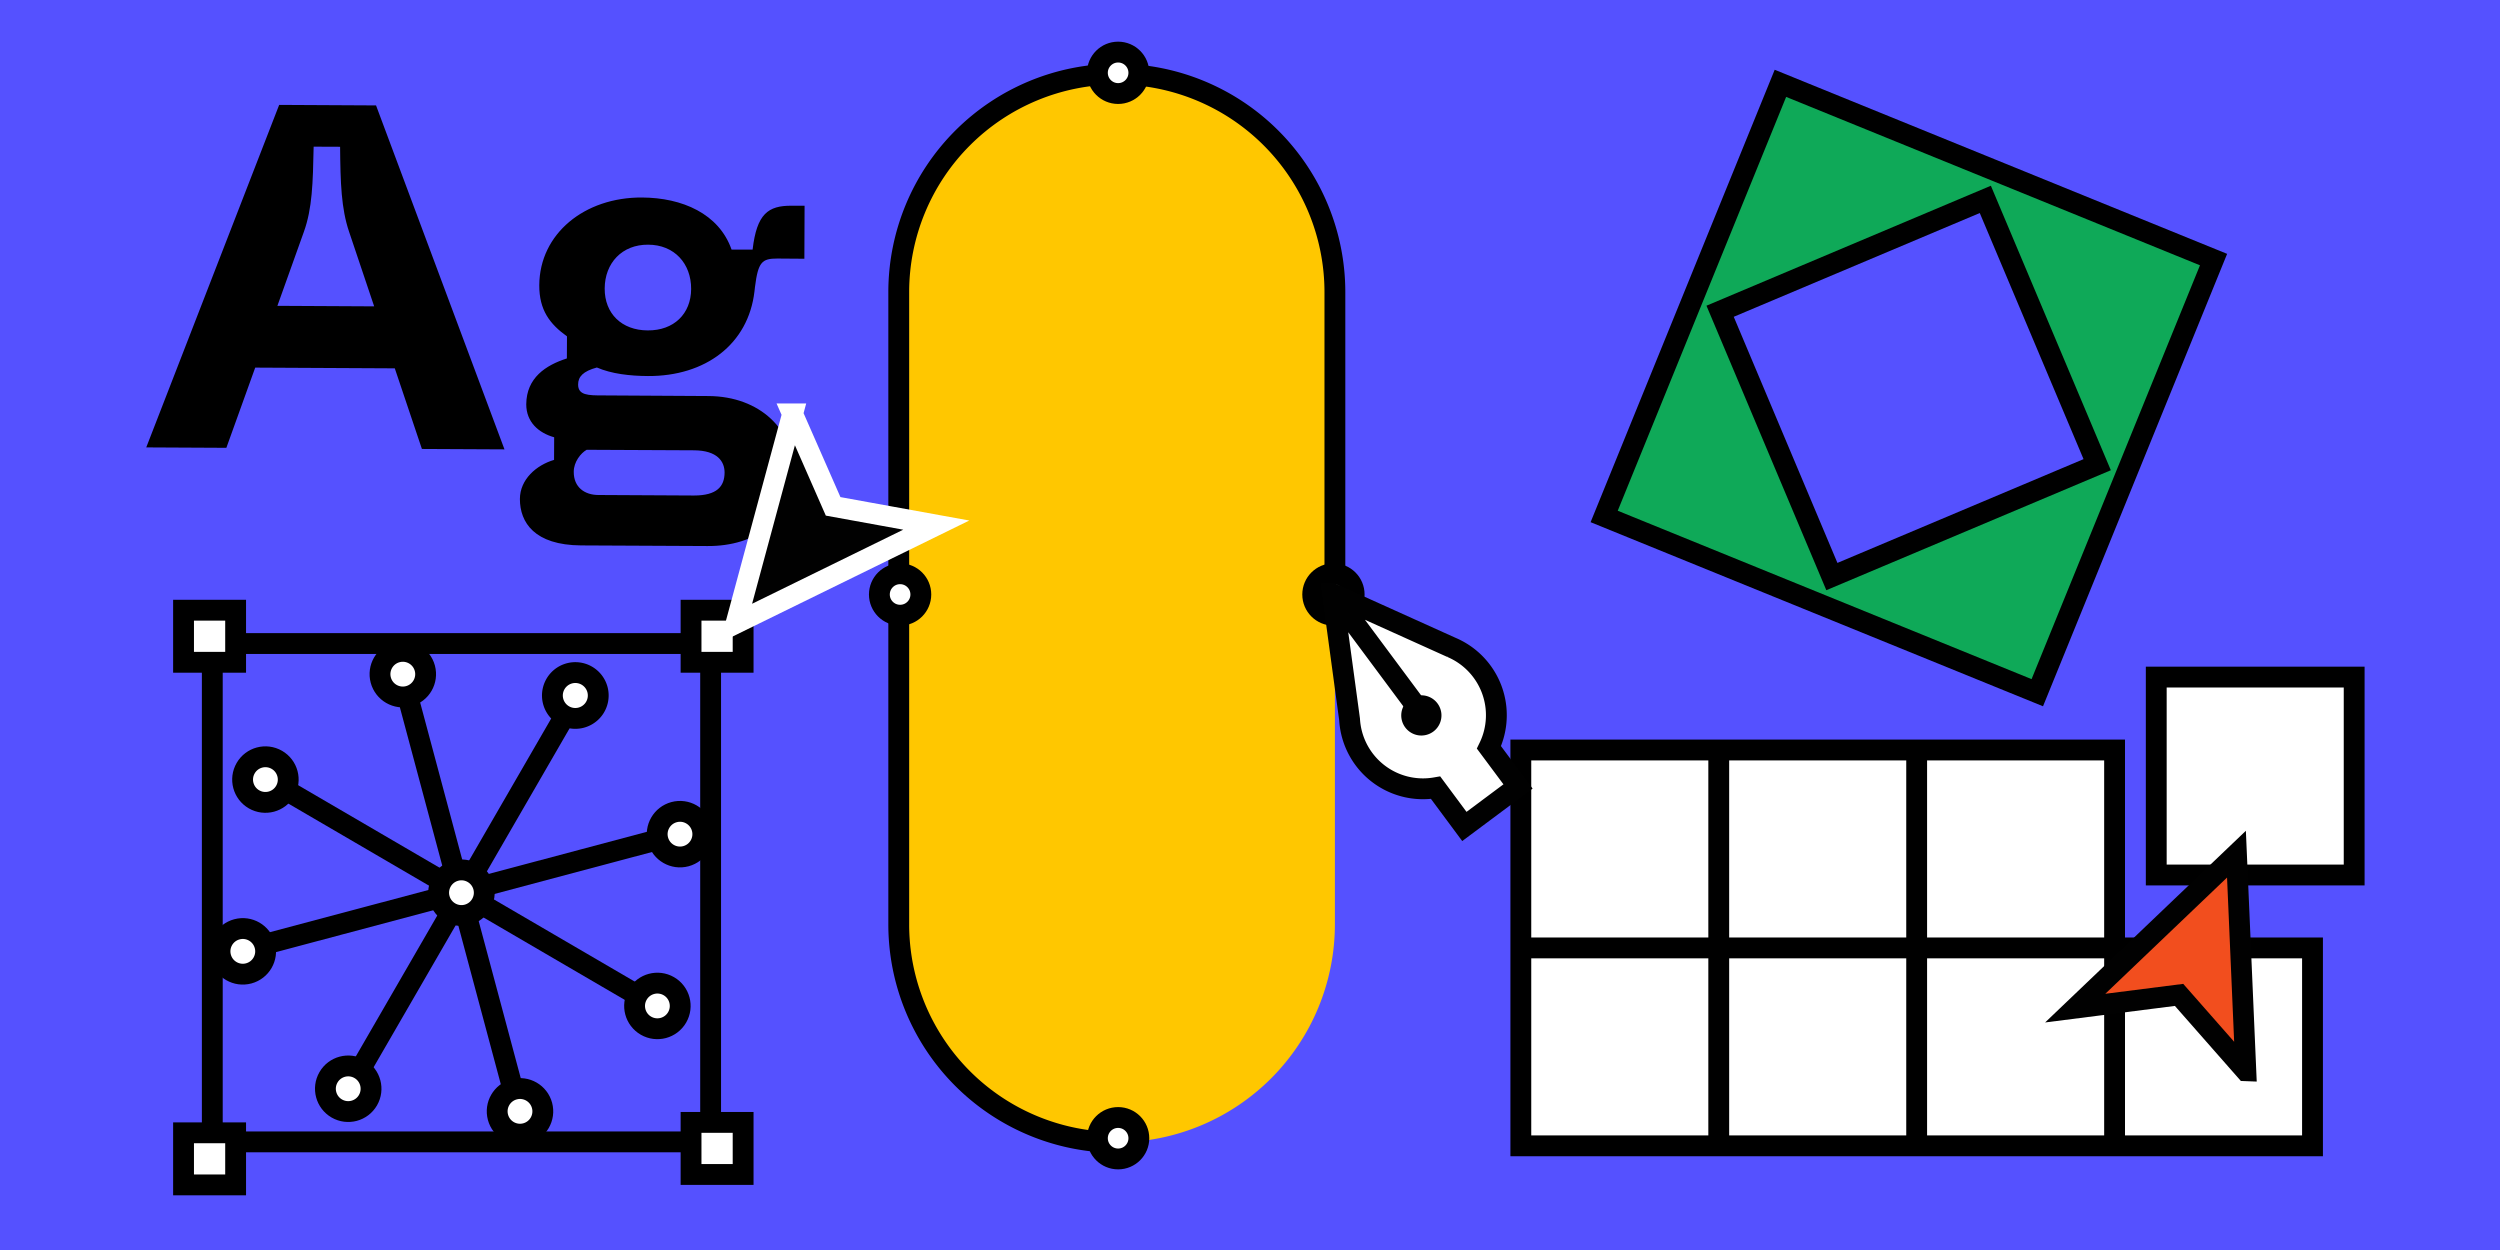 <svg viewBox="0 0 240 120" fill="none" xmlns="http://www.w3.org/2000/svg">
  <path d="M0 0h240v120H0z" fill="#5551FF"></path>
  <path d="M86.28 28.05a20.93 20.93 0 0 1 41.87 0v60.68a20.93 20.93 0 1 1-41.87 0V28.05Z" fill="#FFC700"></path>
  <path d="M107.21 109.67a20.93 20.93 0 0 1-20.93-20.94V28.05a20.93 20.93 0 1 1 41.87 0V58.4" stroke-width="2" stroke="#000"></path>
  <path d="m154 49.58 41.58 16.92 16.92-41.58L170.92 8z" stroke-width="2" stroke="#000" fill="#0FA958"></path>
  <path d="m175.86 55.35 25.47-10.74-10.74-25.47-25.46 10.74z" stroke-width="2" stroke="#000" fill="#5551FF"></path>
  <path d="m40.5 43.1 7.93.04L36.1 10.12l-9.3-.05-12.76 32.88 7.69.04 2.77-7.7 13.4.07 2.6 7.73ZM26.63 29.36l2.54-7.1c.81-2.25.87-4.7.94-8.18l2.54.01c.03 3.48.11 5.93.86 8.15l2.41 7.17-9.29-.05Zm29.17 23 12.11.06c4.63.03 8.22-2.5 8.25-7.25.02-3.81-3.12-7.13-8.17-7.15l-10.14-.06c-1.37 0-2.36-.01-2.35-1.05 0-.75.48-1.27 1.8-1.63 1.41.61 3.16.81 4.9.82 5.52.03 9.64-3.05 10.23-8.13l.05-.43c.3-2.4.68-2.72 2.14-2.72l2.6.02.02-5.09H76c-2.26-.02-3.35.78-3.75 4.21h-2.02c-1.21-3.45-4.74-4.98-8.6-5-5.52-.03-9.83 3.48-9.86 8.42-.01 2.4 1.02 3.73 2.66 4.91l-.01 2.12c-2.03.65-3.88 1.86-3.9 4.4 0 1.7 1.17 2.74 2.68 3.17l-.01 2.17c-1.7.5-3.27 1.87-3.28 3.75 0 2.26 1.4 4.43 5.87 4.46Zm6.38-20.64c-2.5-.01-4.14-1.62-4.13-4.02.01-2.45 1.67-4.23 4.17-4.21 2.5 0 4.14 1.8 4.13 4.25-.01 2.4-1.67 4-4.17 3.98Zm-4.76 15.8c-1.27-.01-2.35-.72-2.34-2.23 0-.94.67-1.79 1.24-2.11l10.32.05c2.22.02 2.92 1.06 2.92 2.14-.01 1.32-.72 2.2-2.94 2.2l-9.2-.05Z" fill="#000"></path>
  <path d="M20.38 61.78h47.84v47.84H20.38z" stroke-width="2" stroke="#000"></path>
  <path d="M17.62 58.58h5v5h-5zm48.72 0h5v5h-5zm-48.72 50.17h5v5h-5zm48.72-1h5v5h-5z" stroke-width="2" stroke="#000" fill="#fff"></path>
  <circle transform="rotate(-15 38.67 64.72)" stroke-width="2" stroke="#000" fill="#fff" r="2.19" cy="64.72" cx="38.67"></circle>
  <circle transform="rotate(-15 49.92 106.69)" stroke-width="2" stroke="#000" fill="#fff" r="2.19" cy="106.69" cx="49.92"></circle>
  <path d="m39.08 66.62 10.17 37.98" stroke-width="2" stroke="#000"></path>
  <circle transform="rotate(75 65.28 80.08)" stroke-width="2" stroke="#000" fill="#fff" r="2.19" cy="80.08" cx="65.28"></circle>
  <circle transform="rotate(75 23.31 91.33)" stroke-width="2" stroke="#000" fill="#fff" r="2.19" cy="91.33" cx="23.31"></circle>
  <path d="M63.26 80.58 25.4 90.66" stroke-width="2" stroke="#000"></path>
  <circle transform="rotate(120 63.11 96.57)" stroke-width="2" stroke="#000" fill="#fff" r="2.19" cy="96.57" cx="63.11"></circle>
  <circle transform="rotate(120 25.48 74.84)" stroke-width="2" stroke="#000" fill="#fff" r="2.19" cy="74.84" cx="25.48"></circle>
  <path d="m61.19 95.54-33.76-19.7" stroke-width="2" stroke="#000"></path>
  <circle transform="rotate(-150 33.43 104.52)" stroke-width="2" stroke="#000" fill="#fff" r="2.19" cy="104.52" cx="33.43"></circle>
  <path d="M53.26 65.79a2.2 2.2 0 1 1 3.8 2.2 2.2 2.2 0 0 1-3.8-2.2Z" stroke-width="2" stroke="#000" fill="#fff"></path>
  <path d="m34.54 102.75 19.61-33.91" stroke-width="2" stroke="#000"></path>
  <circle transform="rotate(75 44.3 85.7)" stroke-width="2" stroke="#000" fill="#fff" r="2.19" cy="85.7" cx="44.3"></circle>
  <circle stroke-width="2" stroke="#000" fill="#fff" r="1.99" cy="6.99" cx="107.34"></circle>
  <circle stroke-width="2" stroke="#000" fill="#fff" r="1.99" cy="109.27" cx="107.34"></circle>
  <circle stroke-width="2" stroke="#000" fill="#fff" r="1.99" cy="57.07" cx="86.41"></circle>
  <circle stroke-width="2" stroke="#000" fill="#fff" r="1.99" cy="57.07" cx="128.01"></circle>
  <path d="M146 72h19v19h-19zm19 0h19v19h-19zm19 0h19v19h-19zm23-7h19v19h-19zm-61 26h19v19h-19zm19 0h19v19h-19zm19 0h19v19h-19zm19 0h19v19h-19z" stroke-width="2" stroke="#000" fill="#fff"></path>
  <path d="M129.55 69.08a7.06 7.06 0 0 0 8.27 6.54l2.76 3.72 5.15-3.84-2.79-3.74a7.06 7.06 0 0 0-3.6-9.61L127.93 57l1.62 12.08Z" fill="#fff"></path>
  <path d="m127.93 57 11.41 5.15a7.07 7.07 0 0 1 3.6 9.6l2.79 3.75-5.15 3.84-2.76-3.72a7.06 7.06 0 0 1-8.26-6.55L127.92 57Zm0 0 8.64 11.62" stroke-width="2" stroke="#010101"></path>
  <path d="M137.6 70.23a1.92 1.92 0 1 1-2.3-3.1 1.92 1.92 0 1 1 2.3 3.1Z" fill="#010101"></path>
  <path clip-rule="evenodd" d="M215.6 102.79 214.7 82l-15.48 14.78 9.97-1.27 6.4 7.28Z" stroke-width="2" stroke-linecap="square" stroke="#010101" fill-rule="evenodd" fill="#F24E1E"></path>
  <path clip-rule="evenodd" d="m76.09 39.73-5.43 20.1 19.22-9.42-9.9-1.8-3.9-8.88Z" stroke-width="2" stroke-linecap="square" stroke="#fff" fill-rule="evenodd" fill="#010101"></path>
</svg>
